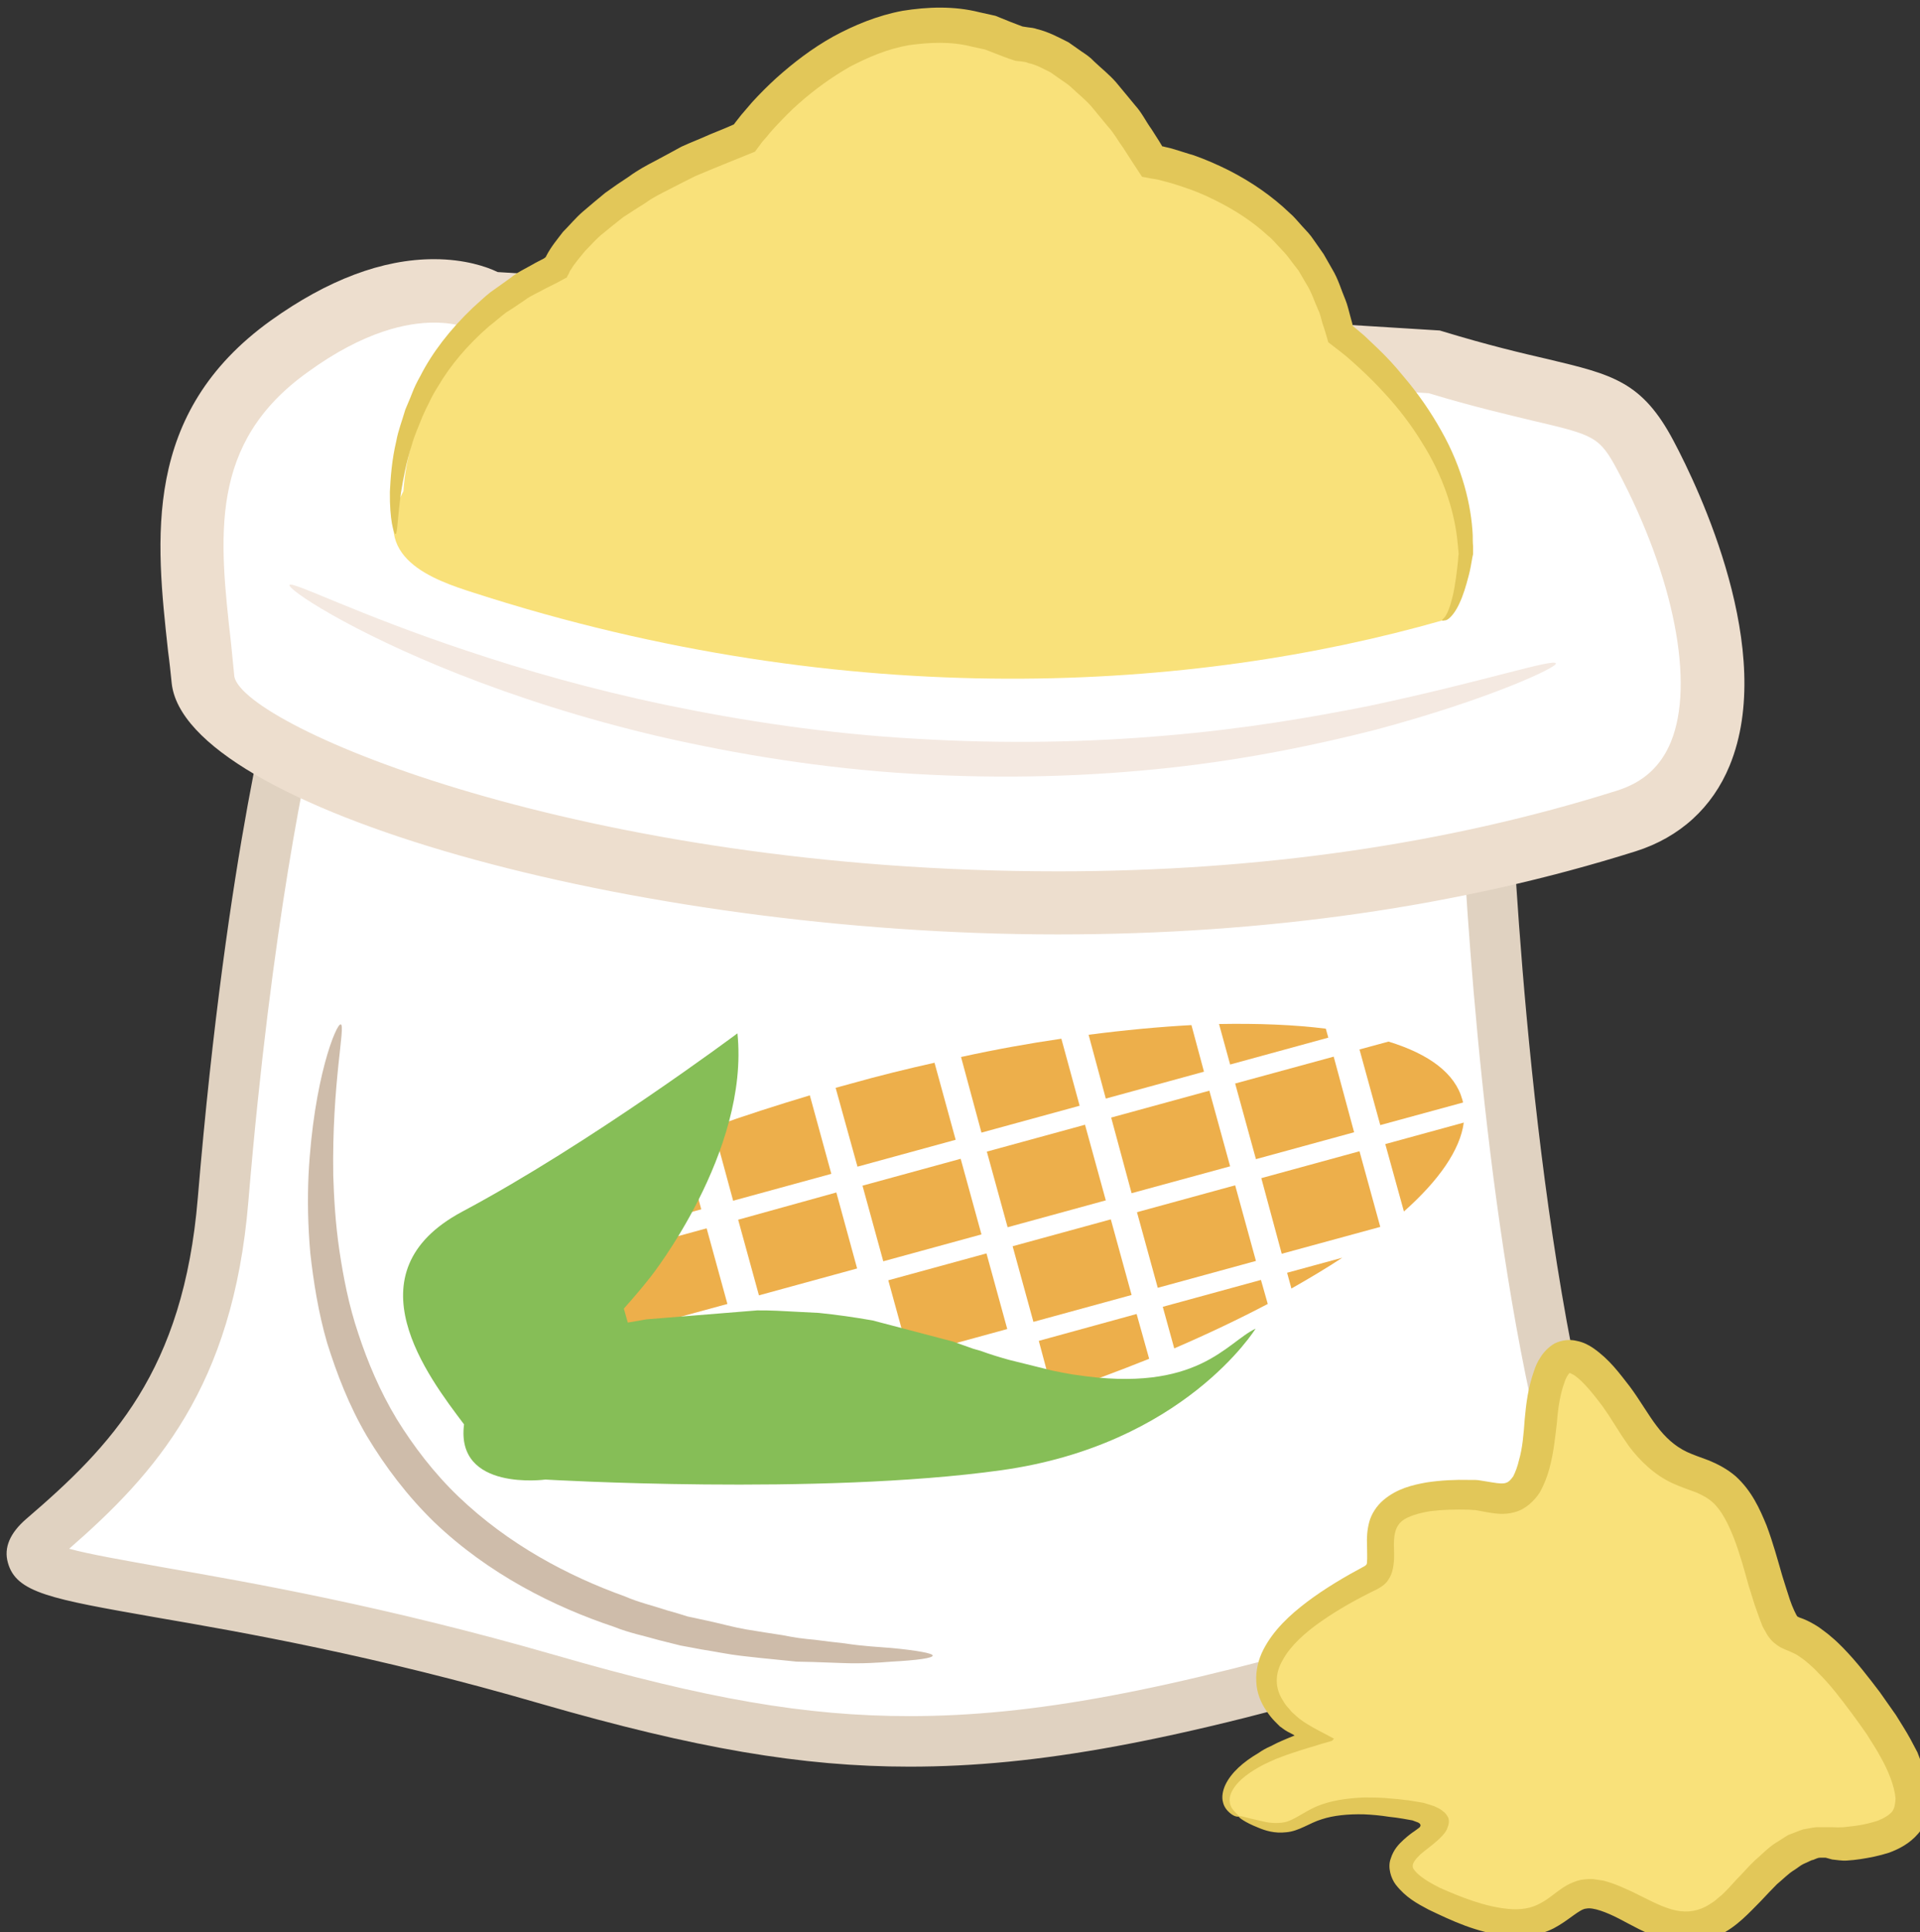 <?xml version="1.0" encoding="UTF-8" standalone="no"?>
<!-- Created with Inkscape (http://www.inkscape.org/) -->

<svg
   xmlns:dc="http://purl.org/dc/elements/1.1/"
   xmlns:cc="http://creativecommons.org/ns#"
   xmlns:rdf="http://www.w3.org/1999/02/22-rdf-syntax-ns#"
   xmlns:svg="http://www.w3.org/2000/svg"
   xmlns="http://www.w3.org/2000/svg"
   xmlns:sodipodi="http://sodipodi.sourceforge.net/DTD/sodipodi-0.dtd"
   xmlns:inkscape="http://www.inkscape.org/namespaces/inkscape"
   width="1419.944mm"
   height="1428.472mm"
   viewBox="0 0 1419.944 1428.472"
   version="1.1"
   id="svg8"
   inkscape:version="0.92.4 (5da689c313, 2019-01-14)"
   sodipodi:docname="Krupice kukuřičná jemná.svg">
  <rect x="0" y="0" width="1419.944" height="1428.472" fill="#333333" stroke="none"/>
  <defs
     id="defs2">
    <style
       type="text/css"
       id="style2">
   <![CDATA[
    .fil1 {fill:#FEFEFE}
    .fil4 {fill:#727271}
    .fil0 {fill:#7D877C}
    .fil5 {fill:#EDAF4B;fill-rule:nonzero}
    .fil2 {fill:#ADDDF6;}
    .fil3 {fill:#73B5C0}
   ]]>
  </style>
    <style
       type="text/css"
       id="style2-2">
   <![CDATA[
    .fil2 {fill:#EABD81;fill-rule:nonzero}
    .fil0 {fill:#EDAF4B;fill-rule:nonzero}
    .fil1 {fill:#FFD085;fill-rule:nonzero}
   ]]>
  </style>
    <style
       type="text/css"
       id="style2-8">
   <![CDATA[
    .fil7 {fill:#B57C43;fill-rule:nonzero}
    .fil6 {fill:#D6A68E;fill-rule:nonzero}
    .fil2 {fill:#E5B69C;fill-rule:nonzero}
    .fil3 {fill:#EAD0B7;fill-rule:nonzero}
    .fil1 {fill:#EEC2A5;fill-rule:nonzero}
    .fil4 {fill:#F4CAB3;fill-rule:nonzero}
    .fil0 {fill:#F7DFC3;fill-rule:nonzero}
    .fil5 {fill:#FCEAD9;fill-rule:nonzero}
    .fil8 {fill:white;fill-rule:nonzero}
   ]]>
  </style>
    <style
       type="text/css"
       id="style2-6">
   <![CDATA[
    .fil2 {fill:#6A1B13;fill-rule:nonzero}
    .fil0 {fill:#E6E6E6;fill-rule:nonzero}
    .fil1 {fill:#EFB59E;fill-rule:nonzero}
   ]]>
  </style>
    <style
       type="text/css"
       id="style2-7">
   <![CDATA[
    .fil10 {fill:#86BE57}
    .fil8 {fill:#EDAF4B}
    .fil6 {fill:#CEBCAA;fill-rule:nonzero}
    .fil1 {fill:#E0D2C1;fill-rule:nonzero}
    .fil7 {fill:#E2C758;fill-rule:nonzero}
    .fil4 {fill:#E2C759;fill-rule:nonzero}
    .fil9 {fill:#EDAF4B;fill-rule:nonzero}
    .fil2 {fill:#EDDECE;fill-rule:nonzero}
    .fil5 {fill:#F4E9E1;fill-rule:nonzero}
    .fil3 {fill:#F9E17A;fill-rule:nonzero}
    .fil0 {fill:white;fill-rule:nonzero}
   ]]>
  </style>
  </defs>
  <sodipodi:namedview
     id="base"
     pagecolor="#ffffff"
     bordercolor="#666666"
     borderopacity="1.0"
     inkscape:pageopacity="0.0"
     inkscape:pageshadow="2"
     inkscape:zoom="0.12374369"
     inkscape:cx="2683.3578"
     inkscape:cy="2810.397"
     inkscape:document-units="mm"
     inkscape:current-layer="Vrstva_x0020_1-6"
     showgrid="false"
     inkscape:window-width="1920"
     inkscape:window-height="1001"
     inkscape:window-x="-9"
     inkscape:window-y="-9"
     inkscape:window-maximized="1" />
  <g
     inkscape:label="Vrstva 1"
     inkscape:groupmode="layer"
     id="layer1"
     transform="translate(793.295,216.497)">
 
 
 

 
 

 
 <g
   transform="matrix(0.265,0,0,0.265,-3890.514,-3788.686)"
   id="Vrstva_x0020_1-1">

  
  
  
  
  
  
  
  
  
  
  
  
  
  
  
  
  
  
  
  
  
  
  
  
  
  
  
  
 
 
 <g
   transform="translate(4404.631,1209.687)"
   id="Vrstva_x0020_1">

  
  
  
  
  
  
  
  
  
  
  
  
  
  
  
  
  
  
  
  
 
 
 <g
   transform="translate(-479.982,40.378)"
   id="Vrstva_x0020_1-6">

  <path
   d="m 11909,14409 c 0,0 37,1129 240,1901 110,416 328,325 219,445 -100,110 -501,17 -733,85 -1083,318 -1510,317 -2341,76 -1038,-300 -1579,-251 -1412,-394 230,-197 460,-419 503,-944 83,-986 219,-1459 219,-1459 z"
   style="fill:#ffffff;fill-rule:nonzero"
   id="path7"
   class="fil0"
   inkscape:connector-curvature="0" />

  <path
   d="m 7956,16551 c 58,16 158,33 263,52 247,43 619,108 1094,245 422,122 699,170 988,170 343,0 712,-69 1314,-245 116,-34 258,-32 389,-31 25,1 50,1 74,1 54,0 196,0 234,-32 -59,-46 -165,-132 -231,-383 -176,-667 -229,-1605 -240,-1854 l -3183,-279 c -37,151 -137,611 -202,1388 -43,517 -259,758 -500,968 z m 2345,608 c -300,0 -597,-51 -1027,-175 -467,-136 -835,-200 -1079,-242 -290,-51 -387,-68 -410,-152 -12,-42 6,-83 51,-122 238,-204 439,-412 479,-896 82,-981 216,-1453 221,-1472 l 17,-56 3424,301 2,62 c 0,11 40,1129 238,1885 56,210 137,273 185,310 29,22 62,48 66,94 4,43 -22,78 -48,106 -68,76 -201,82 -342,82 -25,0 -50,0 -76,-1 -26,0 -52,0 -78,0 -91,0 -193,3 -269,25 -616,181 -996,251 -1354,251 z"
   style="fill:#e0d2c1;fill-rule:nonzero"
   id="path9"
   class="fil1"
   inkscape:connector-curvature="0" />

  <path
   d="m 9128,13076 c 0,0 -208,-132 -558,120 -350,252 -273,602 -241,930 33,328 2167,963 3972,394 364,-115 259,-633 55,-1018 -98,-186 -153,-131 -591,-262 z"
   style="fill:#ffffff;fill-rule:nonzero"
   id="path11"
   class="fil0"
   inkscape:connector-curvature="0" />

  <path
   d="m 8974,13130 c -73,0 -194,23 -352,138 -277,198 -248,458 -214,759 3,30 6,61 9,91 29,139 972,543 2298,543 v 0 c 563,0 1088,-76 1560,-225 74,-23 123,-68 151,-136 67,-163 9,-460 -148,-756 -51,-96 -65,-100 -236,-140 -70,-17 -166,-39 -292,-77 l -2650,-165 -19,-12 c 0,0 -37,-20 -107,-20 z m 1741,1707 v 0 c -1191,0 -2438,-354 -2473,-702 -3,-29 -6,-59 -10,-88 -34,-311 -74,-664 287,-923 158,-113 311,-171 455,-171 86,0 147,21 178,36 l 2629,163 10,3 c 125,38 218,60 292,77 180,43 263,62 351,229 70,132 287,586 156,905 -48,117 -139,200 -262,239 -489,154 -1032,232 -1613,232 z"
   style="fill:#eddece;fill-rule:nonzero"
   id="path13"
   class="fil2"
   inkscape:connector-curvature="0" />

  <path
   d="m 8889,13600 c 0,0 11,-416 426,-624 0,0 77,-197 526,-361 0,0 328,-471 765,-263 0,0 176,-11 373,329 0,0 437,65 525,481 0,0 350,252 350,613 0,0 -18,172 -66,186 -689,197 -1652,262 -2702,-77 -113,-36 -296,-98 -197,-284 z"
   style="fill:#f9e17a;fill-rule:nonzero"
   id="path15"
   class="fil3"
   inkscape:connector-curvature="0" />

  <path
   d="m 11788,13961 c -1,-3 5,-5 10,-14 5,-8 11,-22 16,-42 6,-20 10,-46 14,-76 2,-15 4,-32 5,-49 2,-7 -1,-15 -1,-25 -1,-9 -2,-18 -3,-28 -10,-77 -39,-170 -98,-263 -28,-46 -64,-94 -106,-139 -21,-23 -44,-46 -68,-68 -12,-11 -24,-22 -37,-33 -14,-11 -22,-18 -50,-39 -5,-17 -10,-35 -16,-52 -4,-13 -6,-26 -12,-38 -11,-24 -19,-51 -34,-74 -7,-12 -14,-24 -21,-36 -9,-11 -17,-22 -26,-34 -8,-11 -18,-21 -28,-32 -10,-10 -19,-22 -31,-31 -43,-40 -94,-73 -151,-101 -28,-14 -57,-26 -88,-36 -15,-5 -30,-10 -46,-14 -7,-2 -15,-4 -23,-6 l -6,-1 -12,-2 -26,-5 c -17,-26 -35,-53 -52,-80 -15,-20 -26,-42 -43,-60 -16,-19 -31,-38 -47,-57 -17,-19 -36,-34 -54,-51 -9,-9 -19,-15 -29,-22 l -30,-21 c -20,-10 -41,-22 -62,-26 -6,-3 -10,-3 -15,-4 l -7,-1 c -7,-1 -11,0 -19,-3 l -12,-4 c -4,-1 -3,-1 -5,-2 l -9,-3 -18,-7 -36,-14 -37,-8 c -58,-15 -118,-12 -176,-4 -58,10 -112,33 -164,60 -51,29 -99,64 -142,102 -22,19 -42,40 -61,60 -10,11 -20,21 -28,32 l -14,16 -20,27 c -56,23 -112,45 -166,68 -24,12 -48,24 -71,36 -23,12 -47,23 -67,38 -22,14 -43,27 -64,41 -19,15 -38,30 -56,45 -19,15 -34,33 -50,49 -14,17 -29,34 -39,51 -1,2 -1,1 -3,4 l -4,9 -4,7 -1,3 c -2,1 -3,2 -4,2 l -26,14 c -10,5 -20,10 -30,15 -19,11 -40,19 -57,32 -18,12 -35,24 -53,35 -16,12 -31,26 -47,38 -60,52 -108,109 -142,167 -9,14 -17,28 -24,43 -7,14 -14,28 -20,42 -11,28 -23,54 -30,80 -16,50 -24,96 -30,132 -10,74 -10,115 -15,116 -5,1 -17,-40 -16,-118 2,-39 5,-87 18,-142 5,-28 16,-56 25,-87 6,-15 13,-30 19,-46 6,-16 14,-32 23,-48 33,-65 83,-130 146,-190 16,-14 32,-30 50,-44 18,-13 37,-26 56,-40 18,-15 40,-25 61,-37 10,-6 21,-11 32,-17 l 4,-3 v 0 l 1,-1 c 0,0 0,-1 1,-1 0,0 0,-1 -1,0 0,1 2,-2 2,-3 13,-25 30,-45 46,-66 19,-19 36,-40 56,-57 20,-17 41,-35 62,-52 22,-16 44,-31 67,-46 23,-17 47,-30 72,-43 24,-13 49,-26 74,-40 26,-12 53,-22 79,-34 22,-9 45,-18 67,-28 0,0 0,0 0,0 l 6,-8 15,-19 c 10,-12 20,-23 30,-35 21,-23 44,-46 67,-67 48,-43 100,-83 159,-116 59,-32 124,-59 194,-72 69,-11 143,-14 214,4 l 45,10 42,17 34,13 c -2,-1 1,0 1,0 l 13,2 c 9,1 18,2 26,5 33,8 60,23 88,37 l 37,26 c 12,8 24,16 34,27 21,20 44,38 62,59 18,22 36,43 53,64 19,21 30,45 46,67 l 21,33 9,15 v -1 0 l 8,2 c 9,2 18,4 27,7 17,5 34,11 52,16 34,12 66,26 98,42 63,32 121,72 170,119 13,11 23,24 35,37 11,12 23,24 32,38 9,13 19,27 28,40 8,14 16,28 24,42 17,28 25,58 37,86 6,15 9,30 13,44 l 6,22 c 1,5 1,4 1,5 v 1 c 0,0 19,16 32,27 13,12 26,25 39,37 25,24 48,49 69,75 43,50 79,103 108,155 58,103 83,206 87,290 0,10 0,21 1,31 0,5 0,9 0,14 0,3 0,6 0,8 l -2,9 c -3,18 -6,35 -10,50 -8,31 -16,57 -26,78 -9,20 -20,35 -30,43 -5,4 -9,5 -13,5 -3,1 -5,1 -5,0 z"
   style="fill:#e2c759;fill-rule:nonzero"
   id="path17"
   class="fil4"
   inkscape:connector-curvature="0" />

  <path
   d="m 12105,14081 c 5,10 -182,99 -503,185 -161,41 -355,82 -574,106 -219,24 -462,32 -716,17 -254,-15 -494,-55 -708,-104 -214,-50 -403,-112 -558,-173 -310,-122 -482,-239 -475,-250 7,-12 188,82 499,185 155,52 342,106 553,150 212,44 447,80 695,94 248,15 486,10 701,-9 215,-18 407,-51 567,-83 320,-68 514,-133 519,-118 z"
   style="fill:#f4e9e1;fill-rule:nonzero"
   id="path19"
   class="fil5"
   inkscape:connector-curvature="0" />

  <path
   d="m 10366,16849 c 0,7 -41,13 -115,17 -37,3 -82,6 -135,4 -26,-1 -54,-2 -84,-3 -15,0 -30,-1 -46,-1 -16,-2 -32,-3 -49,-5 -33,-3 -68,-7 -104,-11 -36,-4 -73,-12 -112,-18 -19,-4 -39,-7 -59,-11 -20,-5 -40,-10 -60,-15 -41,-12 -83,-20 -125,-37 -168,-56 -350,-147 -502,-292 -75,-73 -137,-155 -188,-240 -50,-85 -84,-174 -111,-260 -25,-86 -38,-171 -47,-250 -7,-79 -8,-152 -5,-219 14,-269 78,-424 90,-420 14,3 -25,162 -21,421 2,64 6,134 17,209 11,74 26,153 53,233 26,79 60,160 107,238 47,76 104,151 173,217 139,133 305,221 464,278 39,17 79,26 118,39 19,5 38,11 57,17 19,4 37,8 56,12 37,8 72,18 107,24 35,6 69,11 101,16 16,3 31,6 46,8 16,2 31,4 45,5 29,4 57,7 83,10 51,8 96,10 132,13 73,7 114,15 114,21 z"
   style="fill:#cebcaa;fill-rule:nonzero"
   id="path21"
   class="fil6"
   inkscape:connector-curvature="0" />

  <path
   d="m 11220,17298 c -69,-31 -55,-142 208,-219 0,0 -383,-175 164,-449 82,-41 -104,-241 284,-229 68,2 164,76 186,-197 22,-274 120,-230 263,0 142,229 251,33 350,383 98,350 44,54 295,394 252,339 87,378 -54,393 -79,9 -121,-43 -285,143 -164,186 -273,33 -405,0 -131,-33 -98,175 -437,22 -340,-154 207,-219 -121,-263 -328,-44 -230,120 -448,22 z"
   style="fill:#f9e17a;fill-rule:nonzero"
   id="path23"
   class="fil3"
   inkscape:connector-curvature="0" />

  <path
   d="m 11220,17298 c 1,-4 22,4 60,12 19,5 43,9 68,4 25,-5 51,-27 89,-44 38,-16 84,-23 132,-25 25,0 50,0 76,3 13,1 26,2 39,4 8,1 12,1 22,3 10,2 20,3 30,5 9,3 19,6 29,9 8,4 18,8 23,13 8,5 13,12 17,20 3,10 1,19 -2,26 -7,29 -70,67 -80,80 -10,9 -16,19 -17,24 -1,6 -1,10 6,18 13,16 41,33 69,47 59,26 126,53 192,59 33,3 63,-1 89,-16 14,-7 27,-17 44,-30 16,-12 38,-28 68,-35 14,-2 30,-4 43,-1 7,1 14,2 21,3 l 17,5 c 22,7 43,17 63,26 39,19 75,39 109,49 35,10 65,8 95,-7 8,-4 15,-9 23,-14 7,-5 14,-12 22,-18 7,-6 14,-14 21,-21 l 22,-24 c 17,-17 32,-35 50,-52 19,-16 35,-34 58,-49 12,-7 23,-15 35,-22 14,-5 27,-11 42,-16 15,-2 31,-7 45,-6 h 21 18 c 12,1 20,0 29,0 11,-1 23,-3 34,-4 22,-3 42,-8 61,-14 18,-7 32,-16 40,-25 7,-9 9,-21 10,-37 -3,-35 -20,-78 -43,-118 -11,-21 -25,-41 -37,-61 -14,-20 -28,-40 -43,-60 -30,-40 -60,-80 -94,-113 -8,-9 -17,-17 -25,-24 -9,-8 -17,-14 -26,-20 -8,-6 -17,-10 -26,-14 -6,-3 -11,-4 -21,-9 -8,-3 -22,-13 -30,-21 -7,-8 -14,-17 -17,-24 -4,-7 -9,-15 -11,-21 -5,-13 -10,-26 -14,-38 -9,-24 -15,-47 -23,-71 -13,-47 -25,-91 -41,-132 -16,-41 -35,-79 -60,-101 -12,-11 -27,-19 -45,-27 -19,-7 -43,-15 -67,-26 -50,-23 -91,-63 -121,-103 -14,-20 -28,-41 -39,-59 -11,-18 -23,-36 -35,-53 -25,-33 -52,-67 -77,-85 -6,-4 -12,-6 -13,-7 -1,0 -1,0 -2,0 1,-2 -9,9 -14,26 -12,32 -18,72 -21,111 -5,42 -9,85 -21,129 -6,22 -14,44 -27,67 -14,22 -39,47 -70,55 -32,9 -58,3 -78,0 l -27,-5 c -4,-1 -6,-1 -10,-1 l -13,-1 c -37,-1 -73,0 -106,4 -32,5 -64,14 -81,28 -16,14 -22,33 -22,66 0,16 2,33 -1,55 -1,11 -5,28 -13,40 -7,13 -19,21 -31,28 -60,29 -111,58 -157,90 -46,32 -86,68 -108,108 -23,39 -22,79 0,113 5,9 11,17 18,24 3,4 6,8 10,11 5,5 12,11 18,16 27,21 66,39 97,56 -3,2 -3,4 -6,6 l -17,5 c -12,3 -23,7 -33,10 -22,6 -42,13 -61,19 -22,7 -32,12 -44,16 -12,5 -22,10 -33,15 -41,21 -72,44 -87,69 -16,24 -11,47 -1,58 9,12 17,16 16,19 -1,1 -11,2 -25,-10 -7,-6 -16,-16 -19,-30 -4,-14 -1,-32 7,-49 16,-33 49,-63 92,-88 10,-7 22,-14 34,-19 11,-6 26,-13 31,-15 7,-3 14,-6 21,-9 l 10,-4 5,-2 c 0,0 -3,-2 -5,-3 -10,-5 -20,-10 -29,-17 -2,-2 -4,-3 -7,-5 -4,-4 -9,-9 -13,-13 -9,-9 -17,-19 -25,-31 -15,-22 -27,-50 -28,-81 -2,-31 6,-63 20,-90 28,-54 73,-96 122,-133 49,-37 105,-70 161,-100 4,-3 6,-4 6,-12 1,-11 0,-28 0,-46 -1,-19 0,-41 6,-64 6,-23 21,-46 40,-62 38,-32 81,-42 120,-49 40,-6 80,-8 119,-7 h 16 c 6,0 13,1 18,2 l 31,5 c 17,3 31,4 38,1 7,-2 12,-7 20,-18 6,-12 12,-27 16,-45 10,-34 13,-73 16,-114 4,-43 9,-87 26,-135 4,-12 9,-25 18,-38 7,-12 22,-29 40,-39 19,-9 41,-12 61,-7 20,4 34,12 46,20 46,32 73,70 102,107 27,36 52,80 75,110 24,32 51,57 85,73 17,8 38,15 62,24 24,10 51,24 74,44 45,41 67,91 86,137 18,48 31,96 44,141 7,22 14,45 21,66 7,21 18,44 21,47 1,1 -2,-1 2,1 1,1 9,4 15,6 15,6 29,14 43,23 12,9 25,18 36,28 11,9 21,19 31,29 39,40 71,82 103,124 15,21 30,43 45,64 14,23 28,44 41,68 l 19,36 c 5,13 10,26 15,39 10,26 18,55 19,87 1,32 -6,71 -32,101 -24,28 -54,43 -81,53 -28,9 -54,14 -80,18 -13,2 -24,3 -38,4 -14,1 -30,-2 -41,-3 l -18,-5 h -15 c -10,0 -16,6 -24,7 l -24,11 c -8,4 -16,11 -24,16 -17,10 -33,27 -49,40 -15,15 -30,31 -45,47 -31,31 -67,72 -116,95 -49,25 -112,27 -159,10 -48,-15 -86,-38 -121,-56 -35,-18 -72,-32 -91,-28 -19,1 -49,33 -91,55 -43,22 -92,26 -133,21 -84,-10 -151,-42 -216,-73 -32,-17 -64,-34 -92,-70 -13,-17 -23,-48 -14,-72 8,-26 23,-41 36,-53 13,-12 27,-22 29,-23 5,-4 10,-7 15,-11 2,-2 4,-5 3,-8 -1,-3 -4,-5 -6,-6 -5,-2 -11,-4 -16,-6 l -11,-2 -17,-3 c -13,-2 -25,-4 -37,-5 -25,-4 -48,-6 -71,-7 -44,-1 -85,3 -118,14 -33,10 -63,33 -98,36 -34,4 -60,-5 -79,-13 -38,-15 -55,-29 -54,-31 z"
   style="fill:#e2c759;fill-rule:nonzero"
   id="path25"
   class="fil4"
   inkscape:connector-curvature="0" />

  
  
  
  
  
  
  
  
  
  
  
  
  
  
  
  
  
  
  
  
  
  
  
  
  
  
  
  
  
  
  
  
  
  
  
  
  
  
  
  
  <polygon
   points="10864,15348 10921,15559 11196,15484 11138,15273 "
   style="fill:#edaf4b"
   id="polygon107"
   class="fil8" />

  <polygon
   points="10170,15538 10228,15749 10502,15674 10444,15463 "
   style="fill:#edaf4b"
   id="polygon109"
   class="fil8" />

  <polygon
   points="9823,15633 9881,15844 10155,15769 10097,15557 "
   style="fill:#edaf4b"
   id="polygon111"
   class="fil8" />

  <polygon
   points="9461,15732 9518,15943 9793,15868 9735,15657 "
   style="fill:#edaf4b"
   id="polygon113"
   class="fil8" />

  <polygon
   points="10517,15443 10575,15654 10849,15579 10791,15368 "
   style="fill:#edaf4b"
   id="polygon115"
   class="fil8" />

  <path
   d="m 11470,15125 -7,-25 c -88,-11 -188,-15 -298,-13 l 31,113 z"
   style="fill:#edaf4b"
   id="path117"
   class="fil8"
   inkscape:connector-curvature="0" />

  <path
   d="m 10156,15485 274,-75 -59,-215 c -76,17 -154,36 -232,58 -15,4 -29,8 -44,12 z"
   style="fill:#edaf4b"
   id="path119"
   class="fil8"
   inkscape:connector-curvature="0" />

  <polygon
   points="11210,15253 11268,15464 11542,15389 11485,15178 "
   style="fill:#edaf4b"
   id="polygon121"
   class="fil8" />

  <path
   d="m 10776,15315 -51,-187 c -90,13 -184,30 -280,51 l 57,211 z"
   style="fill:#edaf4b"
   id="path123"
   class="fil8"
   inkscape:connector-curvature="0" />

  <path
   d="m 9809,15580 274,-75 -60,-219 c -93,28 -184,57 -270,88 z"
   style="fill:#edaf4b"
   id="path125"
   class="fil8"
   inkscape:connector-curvature="0" />

  <path
   d="m 9446,15679 274,-75 -54,-199 c -93,28 -184,57 -271,88 z"
   style="fill:#edaf4b"
   id="path127"
   class="fil8"
   inkscape:connector-curvature="0" />

  <path
   d="m 11123,15220 -35,-130 c -91,5 -187,14 -287,27 l 48,178 z"
   style="fill:#edaf4b"
   id="path129"
   class="fil8"
   inkscape:connector-curvature="0" />

  <polygon
   points="11283,15517 11340,15728 11615,15653 11557,15442 "
   style="fill:#edaf4b"
   id="polygon131"
   class="fil8" />

  <path
   d="m 11846,15306 c -1,-3 -1,-6 -2,-8 -20,-73 -92,-127 -206,-162 l -81,22 58,211 z"
   style="fill:#edaf4b"
   id="path133"
   class="fil8"
   inkscape:connector-curvature="0" />

  <path
   d="m 11509,15739 -154,42 12,44 c 51,-29 98,-57 142,-86 z"
   style="fill:#edaf4b"
   id="path135"
   class="fil8"
   inkscape:connector-curvature="0" />

  <path
   d="m 11848,15362 -219,60 52,188 c 98,-87 157,-172 167,-248 z"
   style="fill:#edaf4b"
   id="path137"
   class="fil8"
   inkscape:connector-curvature="0" />

  <polygon
   points="10936,15612 10994,15823 11268,15748 11210,15537 "
   style="fill:#edaf4b"
   id="polygon139"
   class="fil8" />

  <polygon
   points="10589,15707 10647,15918 10921,15843 10863,15632 "
   style="fill:#edaf4b"
   id="polygon141"
   class="fil8" />

  <polygon
   points="10242,15802 10300,16013 10574,15938 10516,15727 "
   style="fill:#edaf4b"
   id="polygon143"
   class="fil8" />

  <path
   d="m 10970,16021 -35,-125 -273,75 40,149 c 93,-31 183,-65 268,-99 z"
   style="fill:#edaf4b;fill-rule:nonzero"
   id="path145"
   class="fil9"
   inkscape:connector-curvature="0" />

  <path
   d="m 11301,15868 -19,-67 -274,75 32,116 c 93,-40 181,-82 261,-124 z"
   style="fill:#edaf4b;fill-rule:nonzero"
   id="path147"
   class="fil9"
   inkscape:connector-curvature="0" />

  <path
   d="m 10557,16332 c 510,-71 710,-395 710,-395 -81,38 -161,181 -501,129 l -8,-1 c -19,-3 -38,-7 -58,-11 l -121,-30 c -25,-7 -52,-15 -79,-25 l -21,-6 c -16,-6 -32,-11 -48,-17 -4,-2 -8,-3 -12,-4 l -221,-58 c -51,-9 -101,-16 -150,-21 l -117,-6 c -19,-1 -37,-1 -55,-1 l -309,25 c -18,3 -35,6 -52,9 l -11,-39 c 24,-27 50,-57 75,-89 0,0 276,-348 242,-679 0,0 -412,308 -769,498 -317,170 -95,459 6,593 -24,188 227,154 227,154 0,0 762,45 1272,-26 z"
   style="fill:#86be57"
   id="path149"
   class="fil10"
   inkscape:connector-curvature="0" />

 </g>

</g>

</g>

</g>
</svg>
